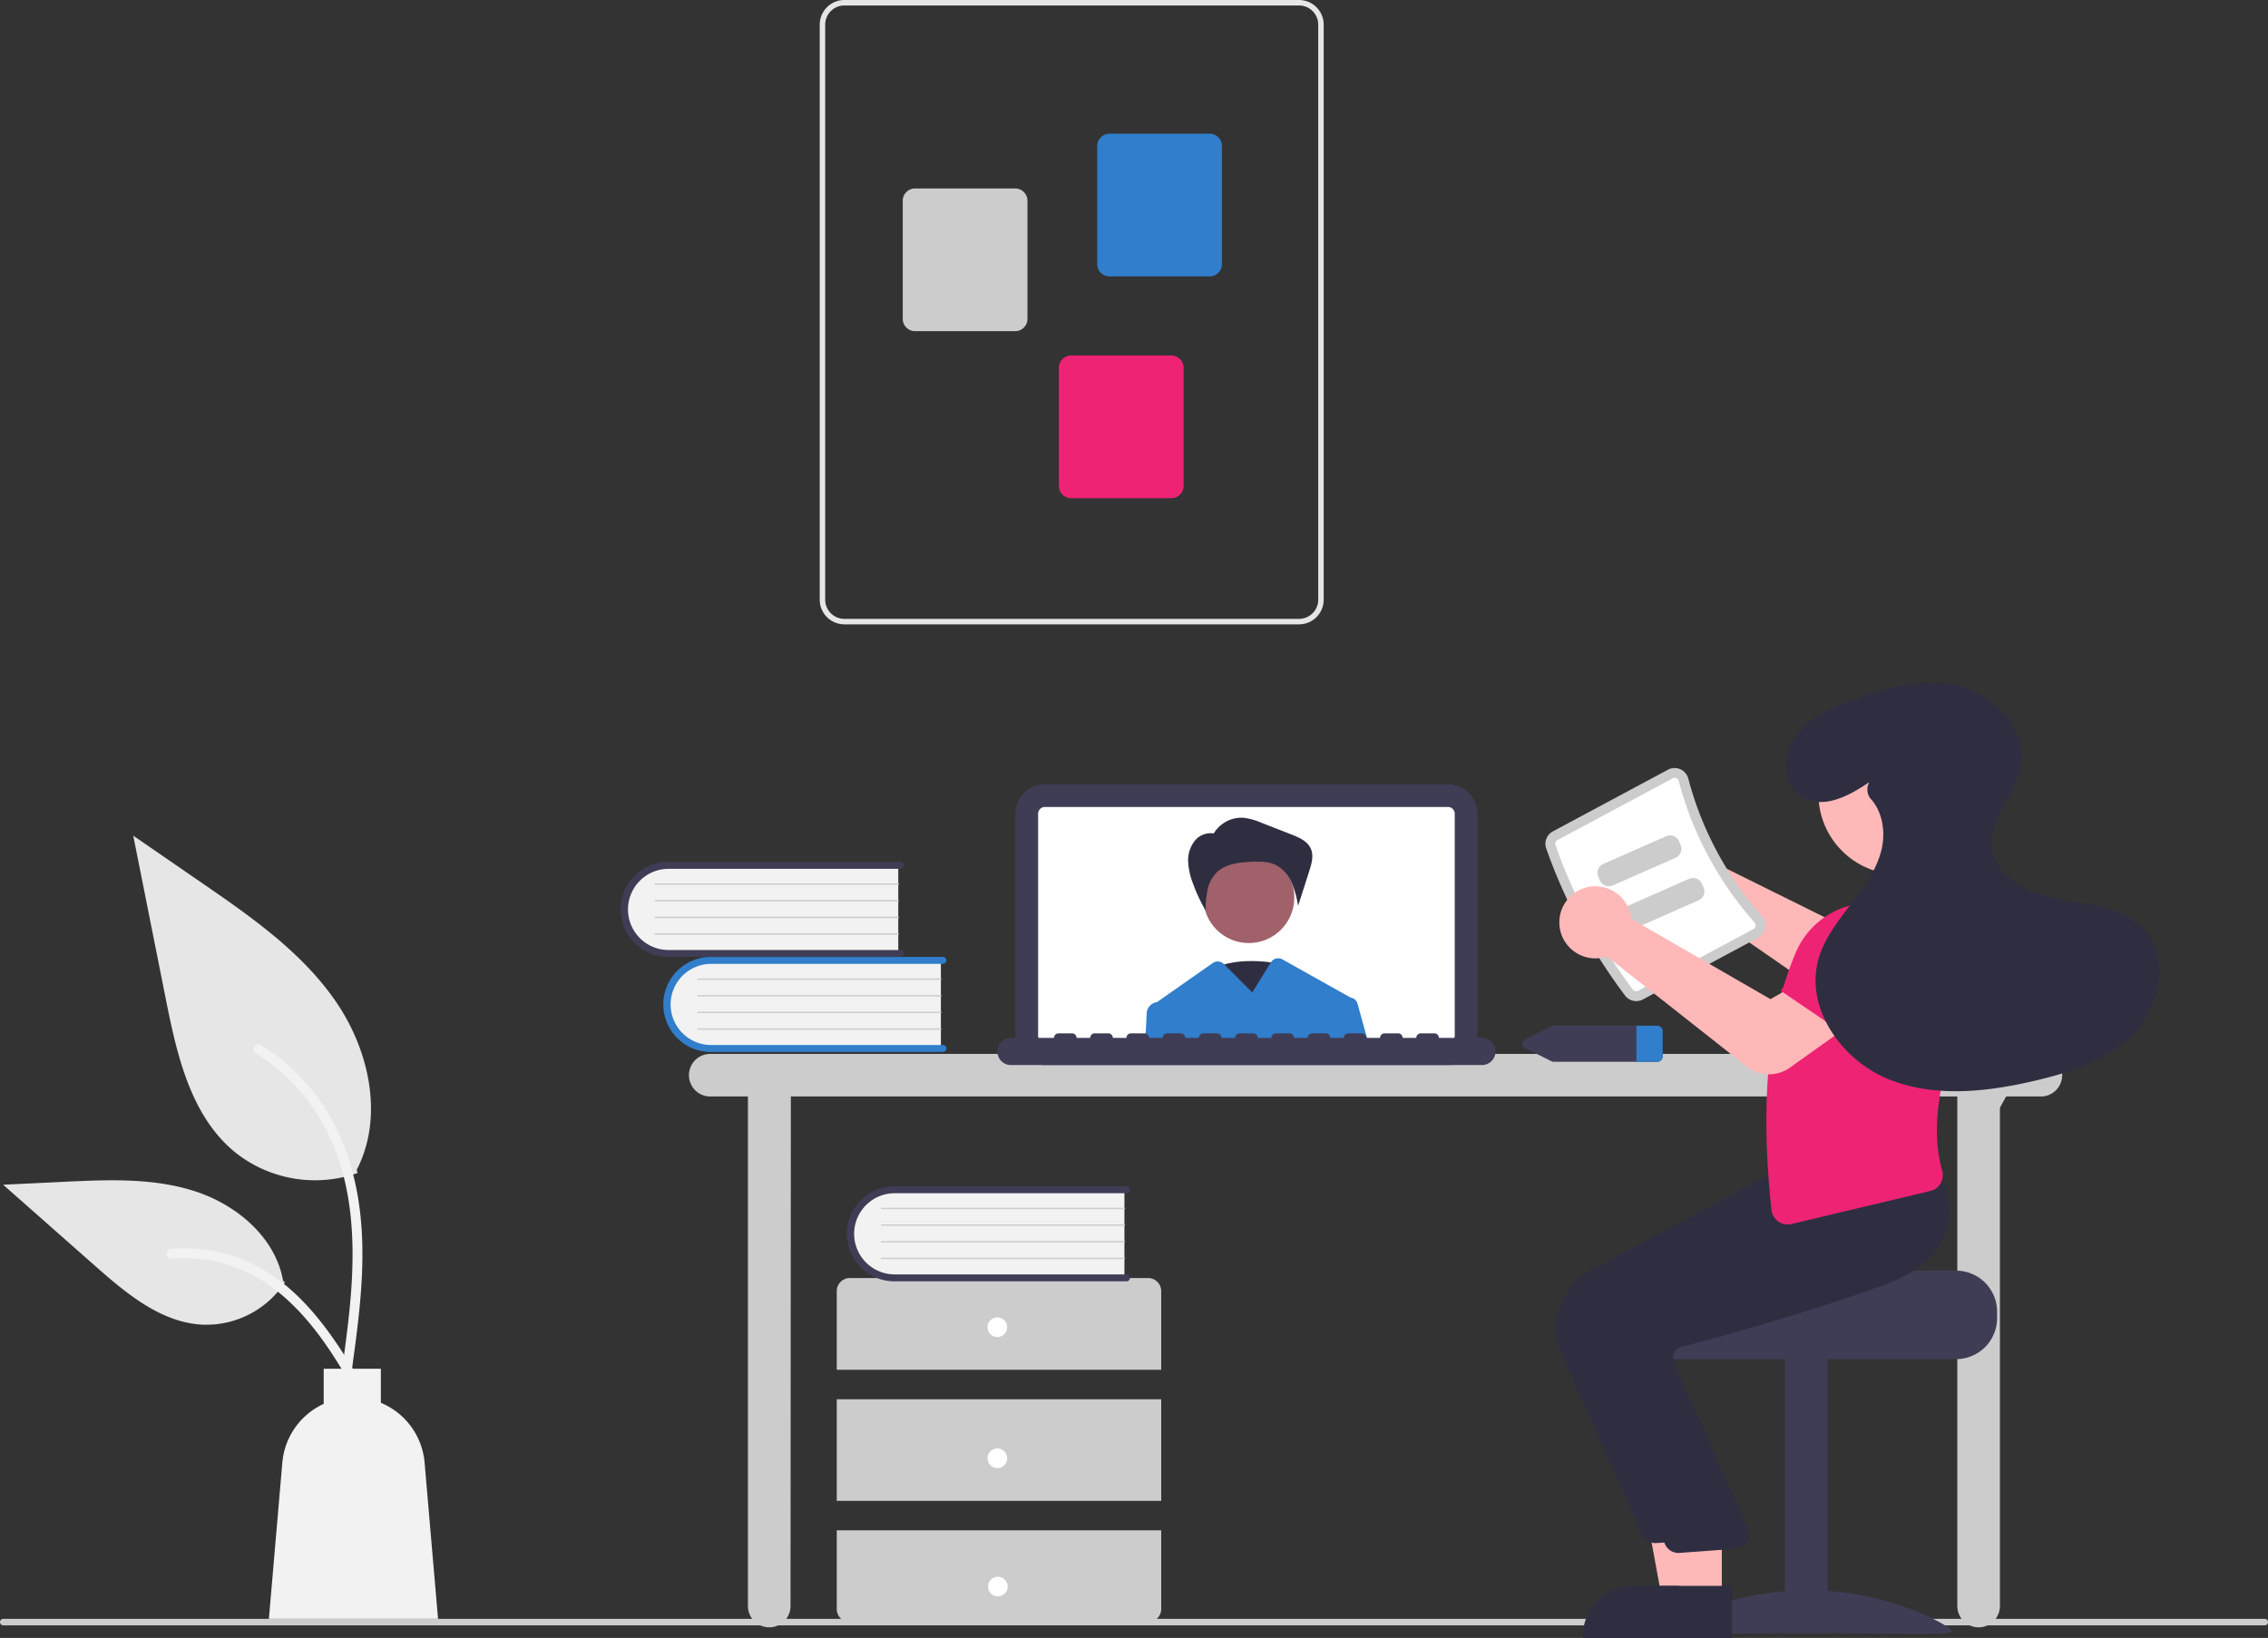 <svg width="692" height="499.877" xmlns="http://www.w3.org/2000/svg">

 <rect width="100%" height="100%" fill="#333333" stroke="none"/>

 <g>
  <title>background</title>
  <rect fill="none" id="canvas_background" height="602" width="802" y="-1" x="-1"/>
 </g>
 <g>
  <title>Layer 1</title>
  <path id="svg_1" fill="#ccc" d="m691,496.043l-690,0a1,1 0 0 1 0,-2l690,0a1,1 0 0 1 0,2z"/>
  <path id="svg_2" fill="#ccc" d="m622.704,321.641l-406,0a6.5,6.5 0 1 0 0,13l11.5,0l0,155.5a6.5,6.5 0 0 0 13,0l0.099,-155.5l355.901,0l0,155.5a6.5,6.5 0 0 0 13,0l0,-152.073l1.891,-3.427l10.609,0a6.5,6.5 0 1 0 0,-13l0,0z"/>
  <path id="svg_3" fill="#3f3d56" d="m441.794,325.043l-122.982,0a8.992,8.992 0 0 1 -8.982,-8.982l0,-67.709a8.992,8.992 0 0 1 8.982,-8.982l122.982,0a8.992,8.992 0 0 1 8.982,8.982l0,67.709a8.992,8.992 0 0 1 -8.982,8.982z"/>
  <path id="svg_4" fill="#fff" d="m441.793,246.283l-122.98,0a2.074,2.074 0 0 0 -2.07,2.07l0,67.71a2.074,2.074 0 0 0 2.07,2.07l122.98,0a2.074,2.074 0 0 0 2.07,-2.07l0,-67.71a2.074,2.074 0 0 0 -2.07,-2.07z"/>
  <path id="svg_5" fill="#2f2e41" d="m390.792,294.221s-14.722,-3.392 -22.82,2.827s10.306,20.355 10.306,20.355l12.514,-23.182z"/>
  <circle id="svg_6" fill="#a0616a" r="13.887" cy="273.924" cx="381.024"/>
  <path id="svg_7" fill="#2f2e41" d="m370.286,254.43a9.898,9.898 0 0 1 9.126,-4.856a19.397,19.397 0 0 1 5.515,1.544l9.078,3.541c2.349,0.916 4.922,2.039 5.941,4.345c0.946,2.141 0.24,4.613 -0.474,6.841l-3.397,10.593a32.246,32.246 0 0 0 -1.925,-6.998a10.835,10.835 0 0 0 -4.704,-5.364c-2.358,-1.21 -5.137,-1.185 -7.785,-1.057c-3.749,0.18 -7.826,0.657 -10.489,3.302a10.895,10.895 0 0 0 -2.765,5.399a32.5,32.5 0 0 0 -0.58,6.112a50.669,50.669 0 0 1 -3.869,-8.295a20.525,20.525 0 0 1 -1.438,-6.715a9.444,9.444 0 0 1 2.165,-6.387a6.195,6.195 0 0 1 6.231,-1.961l-0.631,-0.045z"/>
  <path id="svg_8" fill="#307ecc" d="m414.183,306.263a2.472,2.472 0 0 0 -2.07,-1.79a0.86,0.86 0 0 0 -0.1,-0.06l-20.731,-11.618a2.637,2.637 0 0 0 -3.528,0.908l-5.67,9.18l-8.54,-8.54l-0.136,-0.136a2.636,2.636 0 0 0 -3.376,-0.295l-17.038,11.931c-0.03,0 -0.06,0.01 -0.09,0.01a3.633,3.633 0 0 0 -3.03,3.39l-0.44,8.89l68.04,0l-3.29,-11.87z"/>
  <path id="svg_9" fill="#3f3d56" d="m452.158,316.752l-13.127,0a1.382,1.382 0 0 0 -1.382,-1.382l-4.145,0a1.382,1.382 0 0 0 -1.382,1.382l-4.145,0a1.382,1.382 0 0 0 -1.382,-1.382l-4.145,0a1.382,1.382 0 0 0 -1.382,1.382l-4.145,0a1.382,1.382 0 0 0 -1.382,-1.382l-4.145,0a1.382,1.382 0 0 0 -1.382,1.382l-4.145,0a1.382,1.382 0 0 0 -1.382,-1.382l-4.145,0a1.382,1.382 0 0 0 -1.382,1.382l-4.145,0a1.382,1.382 0 0 0 -1.382,-1.382l-4.145,0a1.382,1.382 0 0 0 -1.382,1.382l-4.145,0a1.382,1.382 0 0 0 -1.382,-1.382l-4.145,0a1.382,1.382 0 0 0 -1.382,1.382l-4.145,0a1.382,1.382 0 0 0 -1.382,-1.382l-4.145,0a1.382,1.382 0 0 0 -1.382,1.382l-4.145,0a1.382,1.382 0 0 0 -1.382,-1.382l-4.145,0a1.382,1.382 0 0 0 -1.382,1.382l-4.145,0a1.382,1.382 0 0 0 -1.382,-1.382l-4.145,0a1.382,1.382 0 0 0 -1.382,1.382l-4.145,0a1.382,1.382 0 0 0 -1.382,-1.382l-4.145,0a1.382,1.382 0 0 0 -1.382,1.382l-4.145,0a1.382,1.382 0 0 0 -1.382,-1.382l-4.145,0a1.382,1.382 0 0 0 -1.382,1.382l-13.127,0a4.145,4.145 0 0 0 0,8.291l143.709,0a4.145,4.145 0 0 0 0,-8.291z"/>
  <path id="svg_10" fill="#f2f2f2" d="m287.079,292.678l0,27.526l-68.962,0a13.771,13.771 0 1 1 0,-27.526l68.962,0z"/>
  <path id="svg_11" fill="#307ecc" d="m288.773,319.992a1.059,1.059 0 0 1 -1.059,1.059l-70.826,0a14.504,14.504 0 1 1 0,-29.008l70.826,0a1.059,1.059 0 0 1 0,2.117l-70.826,0a12.387,12.387 0 0 0 0,24.773l70.826,0a1.059,1.059 0 0 1 1.059,1.059z"/>
  <path id="svg_12" fill="#ccc" d="m287.079,299.03l-74.108,0a0.212,0.212 0 1 1 0,-0.423l74.108,0a0.212,0.212 0 0 1 0,0.423z"/>
  <path id="svg_13" fill="#ccc" d="m287.079,304.112l-74.108,0a0.212,0.212 0 1 1 0,-0.423l74.108,0a0.212,0.212 0 0 1 0,0.423z"/>
  <path id="svg_14" fill="#ccc" d="m287.079,309.194l-74.108,0a0.212,0.212 0 1 1 0,-0.423l74.108,0a0.212,0.212 0 0 1 0,0.423z"/>
  <path id="svg_15" fill="#ccc" d="m287.079,314.275l-74.108,0a0.212,0.212 0 1 1 0,-0.423l74.108,0a0.212,0.212 0 0 1 0,0.423z"/>
  <path id="svg_16" fill="#f2f2f2" d="m274.079,263.678l0,27.526l-68.962,0a13.771,13.771 0 1 1 0,-27.526l68.962,0z"/>
  <path id="svg_17" fill="#3f3d56" d="m275.773,290.992a1.059,1.059 0 0 1 -1.059,1.059l-70.826,0a14.504,14.504 0 1 1 0,-29.008l70.826,0a1.059,1.059 0 0 1 0,2.117l-70.826,0a12.387,12.387 0 0 0 0,24.773l70.826,0a1.059,1.059 0 0 1 1.059,1.059z"/>
  <path id="svg_18" fill="#ccc" d="m274.079,270.03l-74.108,0a0.212,0.212 0 1 1 0,-0.423l74.108,0a0.212,0.212 0 0 1 0,0.423z"/>
  <path id="svg_19" fill="#ccc" d="m274.079,275.112l-74.108,0a0.212,0.212 0 1 1 0,-0.423l74.108,0a0.212,0.212 0 0 1 0,0.423z"/>
  <path id="svg_20" fill="#ccc" d="m274.079,280.194l-74.108,0a0.212,0.212 0 1 1 0,-0.423l74.108,0a0.212,0.212 0 0 1 0,0.423z"/>
  <path id="svg_21" fill="#ccc" d="m274.079,285.275l-74.108,0a0.212,0.212 0 1 1 0,-0.423l74.108,0a0.212,0.212 0 0 1 0,0.423z"/>
  <path id="svg_22" fill="#ccc" d="m354.303,418.043l0,-24a4,4 0 0 0 -4,-4l-91,0a4,4 0 0 0 -4,4l0,24l99,0z"/>
  <rect id="svg_23" fill="#ccc" height="31" width="99" y="427.043" x="255.303"/>
  <path id="svg_24" fill="#ccc" d="m255.303,467.043l0,24a4,4 0 0 0 4,4l91,0a4,4 0 0 0 4,-4l0,-24l-99,0z"/>
  <circle id="svg_25" fill="#fff" r="3" cy="405.043" cx="304.303"/>
  <circle id="svg_26" fill="#fff" r="3" cy="445.043" cx="304.303"/>
  <circle id="svg_27" fill="#fff" r="3" cy="484.196" cx="304.464"/>
  <path id="svg_28" fill="#f2f2f2" d="m343.079,362.678l0,27.526l-68.962,0a13.771,13.771 0 1 1 0,-27.526l68.962,0z"/>
  <path id="svg_29" fill="#3f3d56" d="m344.773,389.992a1.059,1.059 0 0 1 -1.059,1.059l-70.826,0a14.504,14.504 0 1 1 0,-29.008l70.826,0a1.059,1.059 0 0 1 0,2.117l-70.826,0a12.387,12.387 0 0 0 0,24.773l70.826,0a1.059,1.059 0 0 1 1.059,1.059z"/>
  <path id="svg_30" fill="#ccc" d="m343.079,369.03l-74.108,0a0.212,0.212 0 1 1 0,-0.423l74.108,0a0.212,0.212 0 0 1 0,0.423z"/>
  <path id="svg_31" fill="#ccc" d="m343.079,374.112l-74.108,0a0.212,0.212 0 1 1 0,-0.423l74.108,0a0.212,0.212 0 0 1 0,0.423z"/>
  <path id="svg_32" fill="#ccc" d="m343.079,379.194l-74.108,0a0.212,0.212 0 1 1 0,-0.423l74.108,0a0.212,0.212 0 0 1 0,0.423z"/>
  <path id="svg_33" fill="#ccc" d="m343.079,384.275l-74.108,0a0.212,0.212 0 1 1 0,-0.423l74.108,0a0.212,0.212 0 0 1 0,0.423z"/>
  <path id="svg_34" fill="#e6e6e6" d="m250.11,183.021l0,-175.5a7.53,7.53 0 0 1 7.521,-7.521l138.729,0a7.53,7.53 0 0 1 7.521,7.521l0,175.5a7.53,7.53 0 0 1 -7.521,7.521l-138.729,0a7.53,7.53 0 0 1 -7.521,-7.521zm7.521,-181.35a5.857,5.857 0 0 0 -5.85,5.85l0,175.5a5.857,5.857 0 0 0 5.85,5.85l138.729,0a5.857,5.857 0 0 0 5.85,-5.85l0,-175.5a5.857,5.857 0 0 0 -5.85,-5.85l-138.729,0z"/>
  <path id="svg_35" fill="#307ecc" d="m334.775,80.598l0,-36.036a3.765,3.765 0 0 1 3.761,-3.761l30.537,0a3.765,3.765 0 0 1 3.761,3.761l0,36.036a3.765,3.765 0 0 1 -3.761,3.761l-30.537,0a3.765,3.765 0 0 1 -3.761,-3.761z"/>
  <path id="svg_36" fill="#ccc" d="m275.44,97.312l0,-36.036a3.765,3.765 0 0 1 3.761,-3.761l30.537,0a3.765,3.765 0 0 1 3.761,3.761l0,36.036a3.765,3.765 0 0 1 -3.761,3.761l-30.537,0a3.765,3.765 0 0 1 -3.761,-3.761z"/>
  <path id="svg_37" fill="#ee2374" d="m323.075,148.291l0,-36.036a3.765,3.765 0 0 1 3.761,-3.761l30.537,0a3.765,3.765 0 0 1 3.761,3.761l0,36.036a3.765,3.765 0 0 1 -3.761,3.761l-30.537,0a3.765,3.765 0 0 1 -3.761,-3.761z"/>
  <path id="svg_38" fill="#3f3d56" d="m505.563,313.043l-31.42,0a1.941,1.941 0 0 0 -0.86,0.2l-7.93,3.97a1.445,1.445 0 0 0 0,2.66l7.93,3.97a1.941,1.941 0 0 0 0.86,0.2l31.42,0a1.649,1.649 0 0 0 1.74,-1.53l0,-7.94a1.649,1.649 0 0 0 -1.74,-1.53z"/>
  <path id="svg_39" fill="#307ecc" d="m507.303,314.573l0,7.94a1.649,1.649 0 0 1 -1.74,1.53l-6.26,0l0,-11l6.26,0a1.649,1.649 0 0 1 1.74,1.53z"/>
  <path id="svg_40" fill="#ffb8b8" d="m505.327,253.643a11.003,11.003 0 0 1 14.89,6.915a10.588,10.588 0 0 1 0.32,1.435l43.938,21.788l10.168,-6.739l12.652,14.565l-15.526,12.61a11.149,11.149 0 0 1 -13.301,0.513l-44.579,-30.828a10.511,10.511 0 0 1 -1.015,0.37a11.003,11.003 0 0 1 -14.01,-8.561a10.708,10.708 0 0 1 -0.163,-1.34a11.036,11.036 0 0 1 6.625,-10.729z"/>
  <path id="svg_41" fill="#3f3d56" d="m596.841,387.792l-48.01,0c0,1.38 -49.48,2.5 -49.48,2.5a12.86,12.86 0 0 0 -2.11,2a12.41,12.41 0 0 0 -2.9,8l0,2a12.505,12.505 0 0 0 12.5,12.5l90,0a12.511,12.511 0 0 0 12.5,-12.5l0,-2a12.517,12.517 0 0 0 -12.5,-12.5z"/>
  <rect id="svg_42" fill="#3f3d56" transform="rotate(-180 1356.235,1112.652) " height="84" width="13" y="1727.008" x="2154.852"/>
  <path id="svg_43" fill="#3f3d56" d="m507.618,497.838c0,1.405 19.699,0.543 44,0.543s44,0.861 44,-0.543s-19.699,-12.543 -44,-12.543s-44,11.139 -44,12.543z"/>
  <polygon id="svg_44" fill="#ffb8b8" points="519.353 487.993 507.094 487.992 501.261 456.195 519.355 456.196 519.353 487.993"/>
  <path id="svg_45" fill="#2f2e41" d="m522.48,499.877l-39.531,-0.001l0,-0.5a15.386,15.386 0 0 1 15.386,-15.386l0.001,0l24.144,0.001l-0.001,15.887z"/>
  <path id="svg_46" fill="#2f2e41" d="m501.017,468.275l-24.441,-54.808a20.086,20.086 0 0 1 8.819,-25.784l53.013,-28.428l24.191,-2.058l22.315,-2.028l0.161,0.272c0.206,0.348 5.004,8.635 1.76,17.722c-2.46,6.893 -8.859,12.276 -19.019,16.002c-23.714,8.695 -51.109,16.127 -61.786,18.918a3.451,3.451 0 0 0 -2.211,1.76a3.498,3.498 0 0 0 -0.196,2.799l22.707,51.015a4.5,4.5 0 0 1 -3.809,6.029l-16.967,1.235q-0.216,0.021 -0.43,0.021a4.497,4.497 0 0 1 -4.106,-2.667z"/>
  <polygon id="svg_47" fill="#ffb8b8" points="525.353 487.993 513.094 487.992 507.261 456.195 525.355 456.196 525.353 487.993"/>
  <path id="svg_48" fill="#2f2e41" d="m528.48,499.877l-39.531,-0.001l0,-0.5a15.386,15.386 0 0 1 15.386,-15.386l0.001,0l24.144,0.001l-0.001,15.887z"/>
  <path id="svg_49" fill="#2f2e41" d="m508.017,471.275l-24.441,-54.808a20.086,20.086 0 0 1 8.819,-25.784l53.013,-28.428l24.191,-2.058l22.315,-2.028l0.161,0.272c0.206,0.348 5.004,8.635 1.76,17.722c-2.46,6.893 -8.859,12.276 -19.019,16.002c-23.714,8.695 -51.109,16.127 -61.786,18.918a3.451,3.451 0 0 0 -2.211,1.76a3.498,3.498 0 0 0 -0.196,2.799l22.707,51.015a4.5,4.5 0 0 1 -3.809,6.029l-16.967,1.235q-0.216,0.021 -0.43,0.021a4.497,4.497 0 0 1 -4.106,-2.667z"/>
  <path id="svg_50" fill="#ccc" d="m495.835,303.844a167.506,167.506 0 0 1 -24.075,-44.932a4.303,4.303 0 0 1 2.032,-5.179l35.145,-18.832a4.247,4.247 0 0 1 3.726,-0.151a4.319,4.319 0 0 1 2.461,2.884a102.328,102.328 0 0 0 22.446,41.891a4.318,4.318 0 0 1 1.038,3.647a4.247,4.247 0 0 1 -2.189,3.018l-35.145,18.832a4.303,4.303 0 0 1 -5.438,-1.177z"/>
  <path id="svg_51" fill="#fff" d="m498.233,302.042a1.299,1.299 0 0 0 1.622,0.335l35.146,-18.832a1.246,1.246 0 0 0 0.653,-0.897a1.318,1.318 0 0 0 -0.325,-1.128a105.34,105.34 0 0 1 -23.107,-43.125a1.319,1.319 0 0 0 -0.758,-0.895a1.247,1.247 0 0 0 -1.11,0.046l-35.145,18.831a1.298,1.298 0 0 0 -0.62,1.537a164.507,164.507 0 0 0 23.645,44.127z"/>
  <path id="svg_52" fill="#6c63ff" d="m612.593,298.821l-27.525,10.459l-6.72,-18.667a11.168,11.168 0 0 1 5.002,-13.499l0,0a11.168,11.168 0 0 1 14.262,2.784l14.98,18.922z"/>
  <path id="svg_53" fill="#ee2374" d="m542.583,372.781a4.999,4.999 0 0 1 -2.083,-3.549c-3.525,-32.91 -1.07,-58.664 7.506,-78.735a24.992,24.992 0 0 1 16.567,-14.18l22.25,-1.123l0.115,0.056a26.005,26.005 0 0 1 14.219,27.588c-7.156,18.863 -13.148,38.503 -8.579,54.346a5.122,5.122 0 0 1 -0.484,3.983a4.884,4.884 0 0 1 -3.116,2.309l-42.378,10.081a4.964,4.964 0 0 1 -4.017,-0.777z"/>
  <circle id="svg_54" fill="#ffb8b8" r="24.561" cy="242.323" cx="579.396"/>
  <path id="svg_55" fill="#ccc" d="m511.243,261.776l-19.142,8.45a3.003,3.003 0 0 1 -3.956,-1.533l-0.473,-1.073a3.003,3.003 0 0 1 1.533,-3.956l19.142,-8.45a3.003,3.003 0 0 1 3.956,1.533l0.473,1.073a3.003,3.003 0 0 1 -1.533,3.956z"/>
  <path id="svg_56" fill="#ccc" d="m518.243,274.776l-19.142,8.45a3.003,3.003 0 0 1 -3.956,-1.533l-0.473,-1.073a3.003,3.003 0 0 1 1.533,-3.956l19.142,-8.45a3.003,3.003 0 0 1 3.956,1.533l0.473,1.073a3.003,3.003 0 0 1 -1.533,3.956z"/>
  <path id="svg_57" fill="#ffb8b8" d="m533.005,325.553l-42.674,-33.666a10.517,10.517 0 0 1 -1.036,0.306a11.027,11.027 0 0 1 -8.818,-1.691a10.913,10.913 0 0 1 -4.626,-7.733a11.023,11.023 0 0 1 7.209,-11.638a11.004,11.004 0 0 1 14.426,7.837a10.571,10.571 0 0 1 0.229,1.452l42.481,24.507l10.572,-6.086l11.711,15.332l-16.414,11.699a10.942,10.942 0 0 1 -13.06,-0.318l0,0z"/>
  <path id="svg_58" fill="#ee2374" d="m567.686,318.947l-24.349,-16.557l11.443,-16.207a11.168,11.168 0 0 1 13.929,-3.64l0,0a11.168,11.168 0 0 1 5.894,13.283l-6.917,23.122z"/>
  <path id="svg_59" fill="#2f2e41" d="m570.391,238.665c-6.313,4.321 -14.601,8.762 -21.049,4.161c-4.234,-3.021 -5.567,-8.615 -3.851,-13.525c3.087,-8.829 11.569,-12.715 19.681,-15.695c10.544,-3.873 22.026,-6.954 32.911,-4.181s20.506,13.313 18.541,24.373c-1.58,8.894 -9.97,16.295 -8.779,25.25c1.199,9.012 11.334,13.756 20.281,15.367s18.96,2.128 25.391,8.555c8.203,8.199 6.155,22.853 -1.564,31.51s-19.367,12.58 -30.654,15.248c-14.955,3.534 -31.129,5.392 -45.332,-0.474s-25.256,-21.654 -21.141,-36.46c1.738,-6.254 5.832,-11.539 9.789,-16.685s7.963,-10.526 9.472,-16.839c1.258,-5.261 0.327,-11.369 -3.162,-15.315a4.437,4.437 0 0 1 -0.594,-5.186l0.061,-0.104z"/>
  <path id="svg_60" fill="#e6e6e6" d="m109.072,357.998a39.063,39.063 0 0 1 -37.721,-6.645c-13.212,-11.089 -17.354,-29.359 -20.725,-46.275q-4.985,-25.018 -9.969,-50.036l20.872,14.371c15.01,10.335 30.357,21.001 40.75,35.971s14.929,35.405 6.579,51.603"/>
  <path id="svg_61" fill="#f2f2f2" d="m107.288,418.577c2.112,-15.387 4.285,-30.973 2.803,-46.525c-1.316,-13.812 -5.53,-27.303 -14.109,-38.364a63.82,63.82 0 0 0 -16.374,-14.837c-1.637,-1.034 -3.144,1.561 -1.514,2.59a60.672,60.672 0 0 1 23.999,28.956c5.225,13.289 6.064,27.776 5.164,41.893c-0.544,8.537 -1.698,17.019 -2.861,25.489a1.554,1.554 0 0 0 1.048,1.845a1.509,1.509 0 0 0 1.845,-1.048l0,0z"/>
  <path id="svg_62" fill="#e6e6e6" d="m86.941,391.348a28.755,28.755 0 0 1 -25.055,12.931c-12.683,-0.602 -23.257,-9.454 -32.775,-17.858l-28.153,-24.857l18.633,-0.892c13.4,-0.641 27.145,-1.239 39.908,2.893s24.533,14.077 26.867,27.287"/>
  <path id="svg_63" fill="#f2f2f2" d="m113.258,427.422c-10.168,-17.991 -21.961,-37.986 -43.035,-44.377a48.022,48.022 0 0 0 -18.101,-1.869c-1.922,0.166 -1.442,3.128 0.476,2.963a44.614,44.614 0 0 1 28.886,7.642c8.145,5.544 14.487,13.252 19.854,21.425c3.288,5.007 6.233,10.226 9.178,15.438c0.941,1.666 3.693,0.463 2.74,-1.222l0,0z"/>
  <path id="svg_64" fill="#f2f2f2" d="m129.55,446.359a21.774,21.774 0 0 0 -13.343,-18.237l0,-10.401l-17.445,0l0,10.729a21.763,21.763 0 0 0 -12.616,17.909l-4.102,47.684l51.608,0l-4.102,-47.684z"/>
 </g>
</svg>
